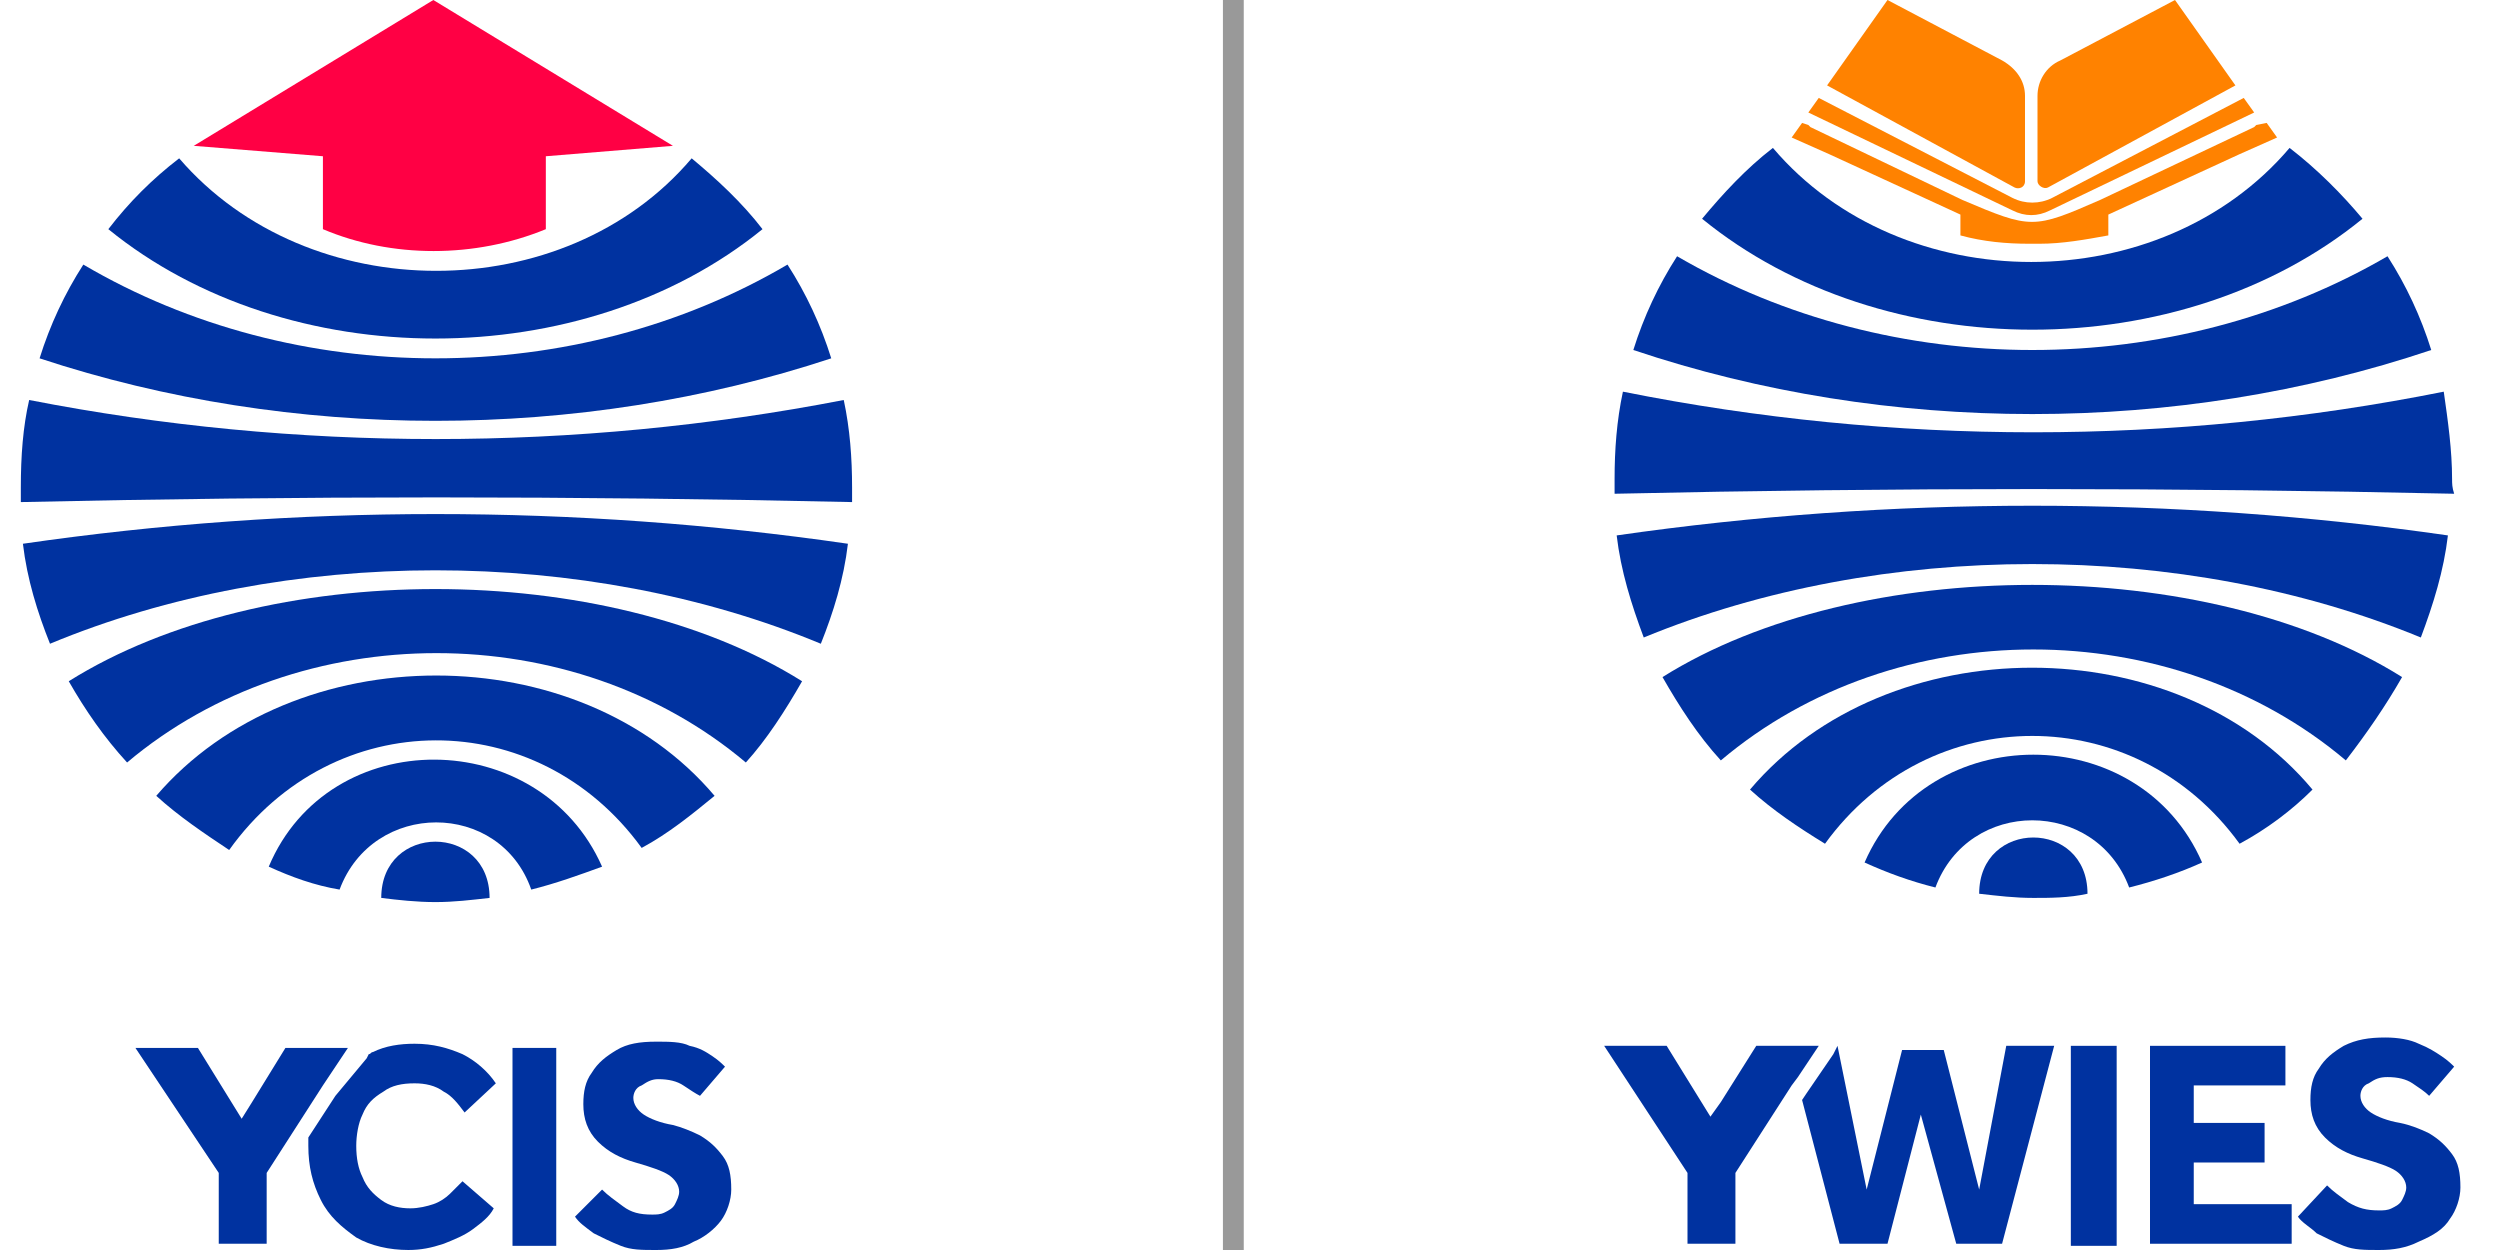 <?xml version="1.0" encoding="utf-8"?>
<!-- Generator: Adobe Illustrator 26.0.3, SVG Export Plug-In . SVG Version: 6.00 Build 0)  -->
<svg version="1.2" baseProfile="tiny" id="图层_1"
	 xmlns="http://www.w3.org/2000/svg" xmlns:xlink="http://www.w3.org/1999/xlink" x="0px" y="0px" viewBox="0 0 120 60"
	 overflow="visible" xml:space="preserve">
<g>
	<path fill="#0032A0" d="M30.8,40.7c1.3-0.7,2.4-1.6,3.5-2.5c-6.5-7.7-20.2-7.7-26.8,0c1.1,1,2.3,1.8,3.5,2.6
		C16,33.8,25.8,33.8,30.8,40.7z"/>
	<path fill="#0032A0" d="M4,12.7c-0.9,1.4-1.6,2.9-2.1,4.5c12.1,4,25.9,4,38,0c-0.5-1.6-1.2-3.1-2.1-4.5C27.6,18.7,14.2,18.7,4,12.7
		z"/>
	<path fill="#0032A0" d="M18.3,43.1L18.3,43.1c0.8,0.1,1.7,0.2,2.6,0.2s1.7-0.1,2.6-0.2l0,0C23.5,39.5,18.3,39.5,18.3,43.1z"/>
	<path fill="#0032A0" d="M12.9,41.6c1.1,0.5,2.2,0.9,3.4,1.1c1.6-4.3,7.7-4.3,9.2,0c1.2-0.3,2.3-0.7,3.4-1.1
		C25.9,34.8,15.8,34.7,12.9,41.6z"/>
	<path fill="#0032A0" d="M1.4,19.2C1.1,20.5,1,21.9,1,23.4c0,0.2,0,0.4,0,0.7c13.3-0.3,26.6-0.3,39.9,0c0-0.2,0-0.4,0-0.7
		c0-1.4-0.1-2.8-0.4-4.2C27.6,21.7,14.2,21.7,1.4,19.2z"/>
	<path fill="#0032A0" d="M33.2,7.6c-6.1,7.2-18.4,7.2-24.6,0c-1.3,1-2.4,2.1-3.4,3.4c8.6,7,22.8,7,31.4,0
		C35.6,9.7,34.4,8.6,33.2,7.6z"/>
	<path fill="#0032A0" d="M39.4,30.9c0.6-1.5,1.1-3.1,1.3-4.8c-13.1-1.9-26.5-1.9-39.6,0c0.2,1.7,0.7,3.3,1.3,4.8
		C13.7,26.2,28.1,26.2,39.4,30.9z"/>
	<path fill="#0032A0" d="M38.5,32.7c-9.4-5.9-25.8-5.9-35.2,0c0.8,1.4,1.7,2.7,2.8,3.9c8.3-7,21.4-7,29.7,0
		C36.8,35.5,37.7,34.1,38.5,32.7z"/>
	<path fill="#FF0044" d="M15.5,7.5V11c3.3,1.4,7.3,1.4,10.7,0V7.5L32.3,7L20.8,0L9.3,7L15.5,7.5z"/>
	<path fill="#0032A0" d="M22.7,59c0.4-0.3,0.8-0.6,1-1l-1.5-1.3c-0.2,0.2-0.4,0.4-0.6,0.6s-0.5,0.4-0.8,0.5S20.1,58,19.7,58
		c-0.5,0-1-0.1-1.4-0.4s-0.7-0.6-0.9-1.1c-0.2-0.4-0.3-0.9-0.3-1.5c0-0.5,0.1-1.1,0.3-1.5c0.2-0.5,0.5-0.8,1-1.1
		c0.4-0.3,0.9-0.4,1.5-0.4c0.5,0,1,0.1,1.4,0.4c0.4,0.2,0.7,0.6,1,1l1.5-1.4c-0.4-0.6-1-1.1-1.6-1.4c-0.7-0.3-1.4-0.5-2.3-0.5
		c-0.7,0-1.4,0.1-2,0.4c-0.1,0-0.1,0.1-0.2,0.1l-0.1,0.2l-1.5,1.8l-1.3,2c0,0.1,0,0.3,0,0.4c0,1,0.2,1.8,0.6,2.6s1,1.3,1.7,1.8
		c0.7,0.4,1.6,0.6,2.5,0.6c0.6,0,1.1-0.1,1.7-0.3C21.8,59.5,22.3,59.3,22.7,59z"/>
	<rect x="24.6" y="50.3" fill="#0032A0" width="2.1" height="9.5"/>
	<path fill="#0032A0" d="M34.6,58.6c0.3-0.4,0.5-1,0.5-1.5c0-0.7-0.1-1.2-0.4-1.6s-0.6-0.7-1.1-1c-0.4-0.2-0.9-0.4-1.3-0.5
		c-0.6-0.1-1.1-0.3-1.4-0.5s-0.5-0.5-0.5-0.8c0-0.2,0.1-0.5,0.4-0.6c0.3-0.2,0.5-0.3,0.8-0.3c0.5,0,0.9,0.1,1.2,0.3
		c0.3,0.2,0.6,0.4,0.8,0.5l1.2-1.4c-0.1-0.1-0.3-0.3-0.6-0.5c-0.3-0.2-0.6-0.4-1.1-0.5c-0.4-0.2-1-0.2-1.6-0.2
		c-0.8,0-1.4,0.1-1.9,0.4s-0.9,0.6-1.2,1.1C28.1,51.9,28,52.4,28,53c0,0.7,0.2,1.3,0.7,1.8s1.1,0.8,1.8,1c0.7,0.2,1.3,0.4,1.6,0.6
		c0.3,0.2,0.5,0.5,0.5,0.8c0,0.2-0.1,0.4-0.2,0.6s-0.3,0.3-0.5,0.4c-0.2,0.1-0.4,0.1-0.6,0.1c-0.6,0-1-0.1-1.4-0.4s-0.7-0.5-1-0.8
		l-1.3,1.3c0.2,0.3,0.5,0.5,0.9,0.8c0.4,0.2,0.8,0.4,1.3,0.6s1,0.2,1.7,0.2c0.7,0,1.3-0.1,1.8-0.4C33.8,59.4,34.3,59,34.6,58.6z"/>
	<polygon fill="#0032A0" points="16.7,50.3 13.7,50.3 12.1,52.9 11.6,53.7 9.5,50.3 6.5,50.3 10.5,56.3 10.5,59.7 12.8,59.7 
		12.8,56.3 15.5,52.1 	"/>
</g>
<g>
	<path fill="#0032A0" d="M84,37.9c1.1,1,2.3,1.8,3.6,2.6c5-6.9,14.9-6.9,19.9,0c1.3-0.7,2.5-1.6,3.5-2.6
		C104.5,30.1,90.6,30.1,84,37.9z"/>
	<path fill="#0032A0" d="M80.5,12.3c-0.9,1.4-1.6,2.9-2.1,4.5c12.2,4.1,26.1,4.1,38.3,0c-0.5-1.6-1.2-3.1-2.1-4.5
		C104.3,18.3,90.8,18.3,80.5,12.3z"/>
	<path fill="#0032A0" d="M100.2,42.9c0-3.6-5.2-3.6-5.2,0l0,0c0.9,0.1,1.7,0.2,2.6,0.2C98.4,43.1,99.3,43.1,100.2,42.9L100.2,42.9z"
		/>
	<path fill="#0032A0" d="M105.7,41.4c-3-6.9-13.2-6.9-16.2,0c1.1,0.5,2.2,0.9,3.4,1.2c1.6-4.3,7.7-4.3,9.3,0
		C103.4,42.3,104.6,41.9,105.7,41.4z"/>
	<path fill="#0032A0" d="M117.7,23c0-1.4-0.2-2.8-0.4-4.2c-13,2.6-26.4,2.6-39.4,0c-0.3,1.4-0.4,2.8-0.4,4.2c0,0.2,0,0.4,0,0.7
		c13.4-0.3,26.8-0.3,40.3,0C117.7,23.4,117.7,23.2,117.7,23z"/>
	<path fill="#0032A0" d="M109.9,7.1c-6.2,7.3-18.6,7.3-24.8,0c-1.3,1-2.4,2.2-3.4,3.4c8.7,7.1,23,7.1,31.7,0
		C112.4,9.3,111.2,8.1,109.9,7.1z"/>
	<path fill="#0032A0" d="M117.5,25.7c-13.2-1.9-26.7-1.9-39.9,0c0.2,1.7,0.7,3.3,1.3,4.9c11.4-4.7,25.9-4.7,37.3,0
		C116.8,29,117.3,27.4,117.5,25.7z"/>
	<path fill="#0032A0" d="M115.3,32.5c-9.4-5.9-26.1-5.9-35.5,0c0.8,1.4,1.7,2.8,2.8,4c8.4-7.1,21.6-7.1,30,0
		C113.6,35.2,114.5,33.9,115.3,32.5z"/>
	<path fill="#FF8200" d="M108.3,6l-0.1,0.1l-7.4,3.5c-3.2,1.4-3.3,1.4-6.6,0l-7.3-3.5L86.8,6l-0.3-0.1L86,6.6l0,0l1.8,0.8l6.3,2.9v1
		c1.1,0.3,2.2,0.4,3.3,0.4c0.2,0,0.3,0,0.5,0c1.1,0,2.2-0.2,3.3-0.4v-1l6.3-2.9l1.8-0.8l0,0l-0.5-0.7L108.3,6z"/>
	<path fill="#FF8200" d="M98.5,9.5c-0.6,0.3-1.3,0.3-1.9,0l-9.3-4.8l-0.5,0.7l9.8,4.7c0.6,0.3,1.2,0.3,1.8,0l9.8-4.7l-0.5-0.7
		L98.5,9.5z"/>
	<path fill="#FF8200" d="M87.7,4.1l9,4.9c0.2,0.1,0.5,0,0.5-0.3V4.6c0-0.7-0.4-1.3-1.1-1.7L90.6,0l0,0L87.7,4.1z"/>
	<path fill="#FF8200" d="M98.9,2.9c-0.7,0.3-1.1,1-1.1,1.7v4.1c0,0.2,0.3,0.4,0.5,0.3l9-4.9L104.4,0l0,0L98.9,2.9z"/>
	<polygon fill="#0032A0" points="88,50.6 86.7,52.5 86.5,52.8 88.3,59.7 90.6,59.7 92.2,53.5 93.9,59.7 96.1,59.7 98.6,50.2 
		96.3,50.2 95,57.1 93.3,50.4 91.3,50.4 89.6,57.1 88.2,50.2 	"/>
	<rect x="99.4" y="50.2" fill="#0032A0" width="2.2" height="9.6"/>
	<polygon fill="#0032A0" points="105.3,55.8 108.7,55.8 108.7,53.9 105.3,53.9 105.3,52.1 109.7,52.1 109.7,50.2 103.2,50.2 
		103.2,59.7 110,59.7 110,57.8 105.3,57.8 	"/>
	<path fill="#0032A0" d="M117.6,58.5c0.3-0.4,0.5-1,0.5-1.5c0-0.7-0.1-1.2-0.4-1.6c-0.3-0.4-0.6-0.7-1.1-1c-0.4-0.2-0.9-0.4-1.4-0.5
		c-0.6-0.1-1.1-0.3-1.4-0.5c-0.3-0.2-0.5-0.5-0.5-0.8c0-0.2,0.1-0.5,0.4-0.6c0.3-0.2,0.5-0.3,0.9-0.3c0.5,0,0.9,0.1,1.2,0.3
		c0.3,0.2,0.6,0.4,0.8,0.6l1.2-1.4c-0.1-0.1-0.3-0.3-0.6-0.5s-0.6-0.4-1.1-0.6c-0.4-0.2-1-0.3-1.6-0.3c-0.8,0-1.4,0.1-2,0.4
		c-0.5,0.3-0.9,0.6-1.2,1.1c-0.3,0.4-0.4,0.9-0.4,1.5c0,0.7,0.2,1.3,0.7,1.8s1.1,0.8,1.8,1s1.3,0.4,1.6,0.6s0.5,0.5,0.5,0.8
		c0,0.2-0.1,0.4-0.2,0.6c-0.1,0.2-0.3,0.3-0.5,0.4s-0.4,0.1-0.6,0.1c-0.6,0-1-0.1-1.5-0.4c-0.4-0.3-0.7-0.5-1-0.8l-1.4,1.5
		c0.2,0.3,0.6,0.5,0.9,0.8c0.4,0.2,0.8,0.4,1.3,0.6s1,0.2,1.7,0.2s1.3-0.1,1.9-0.4C116.8,59.3,117.3,59,117.6,58.5z"/>
	<polygon fill="#0032A0" points="82.6,52.9 82.1,53.6 80,50.2 77,50.2 81,56.3 81,59.7 83.3,59.7 83.3,56.3 86,52.1 86.3,51.7 
		87.3,50.2 84.3,50.2 	"/>
</g>
<rect x="58.7" fill="#999999" width="1" height="60"/>
</svg>
